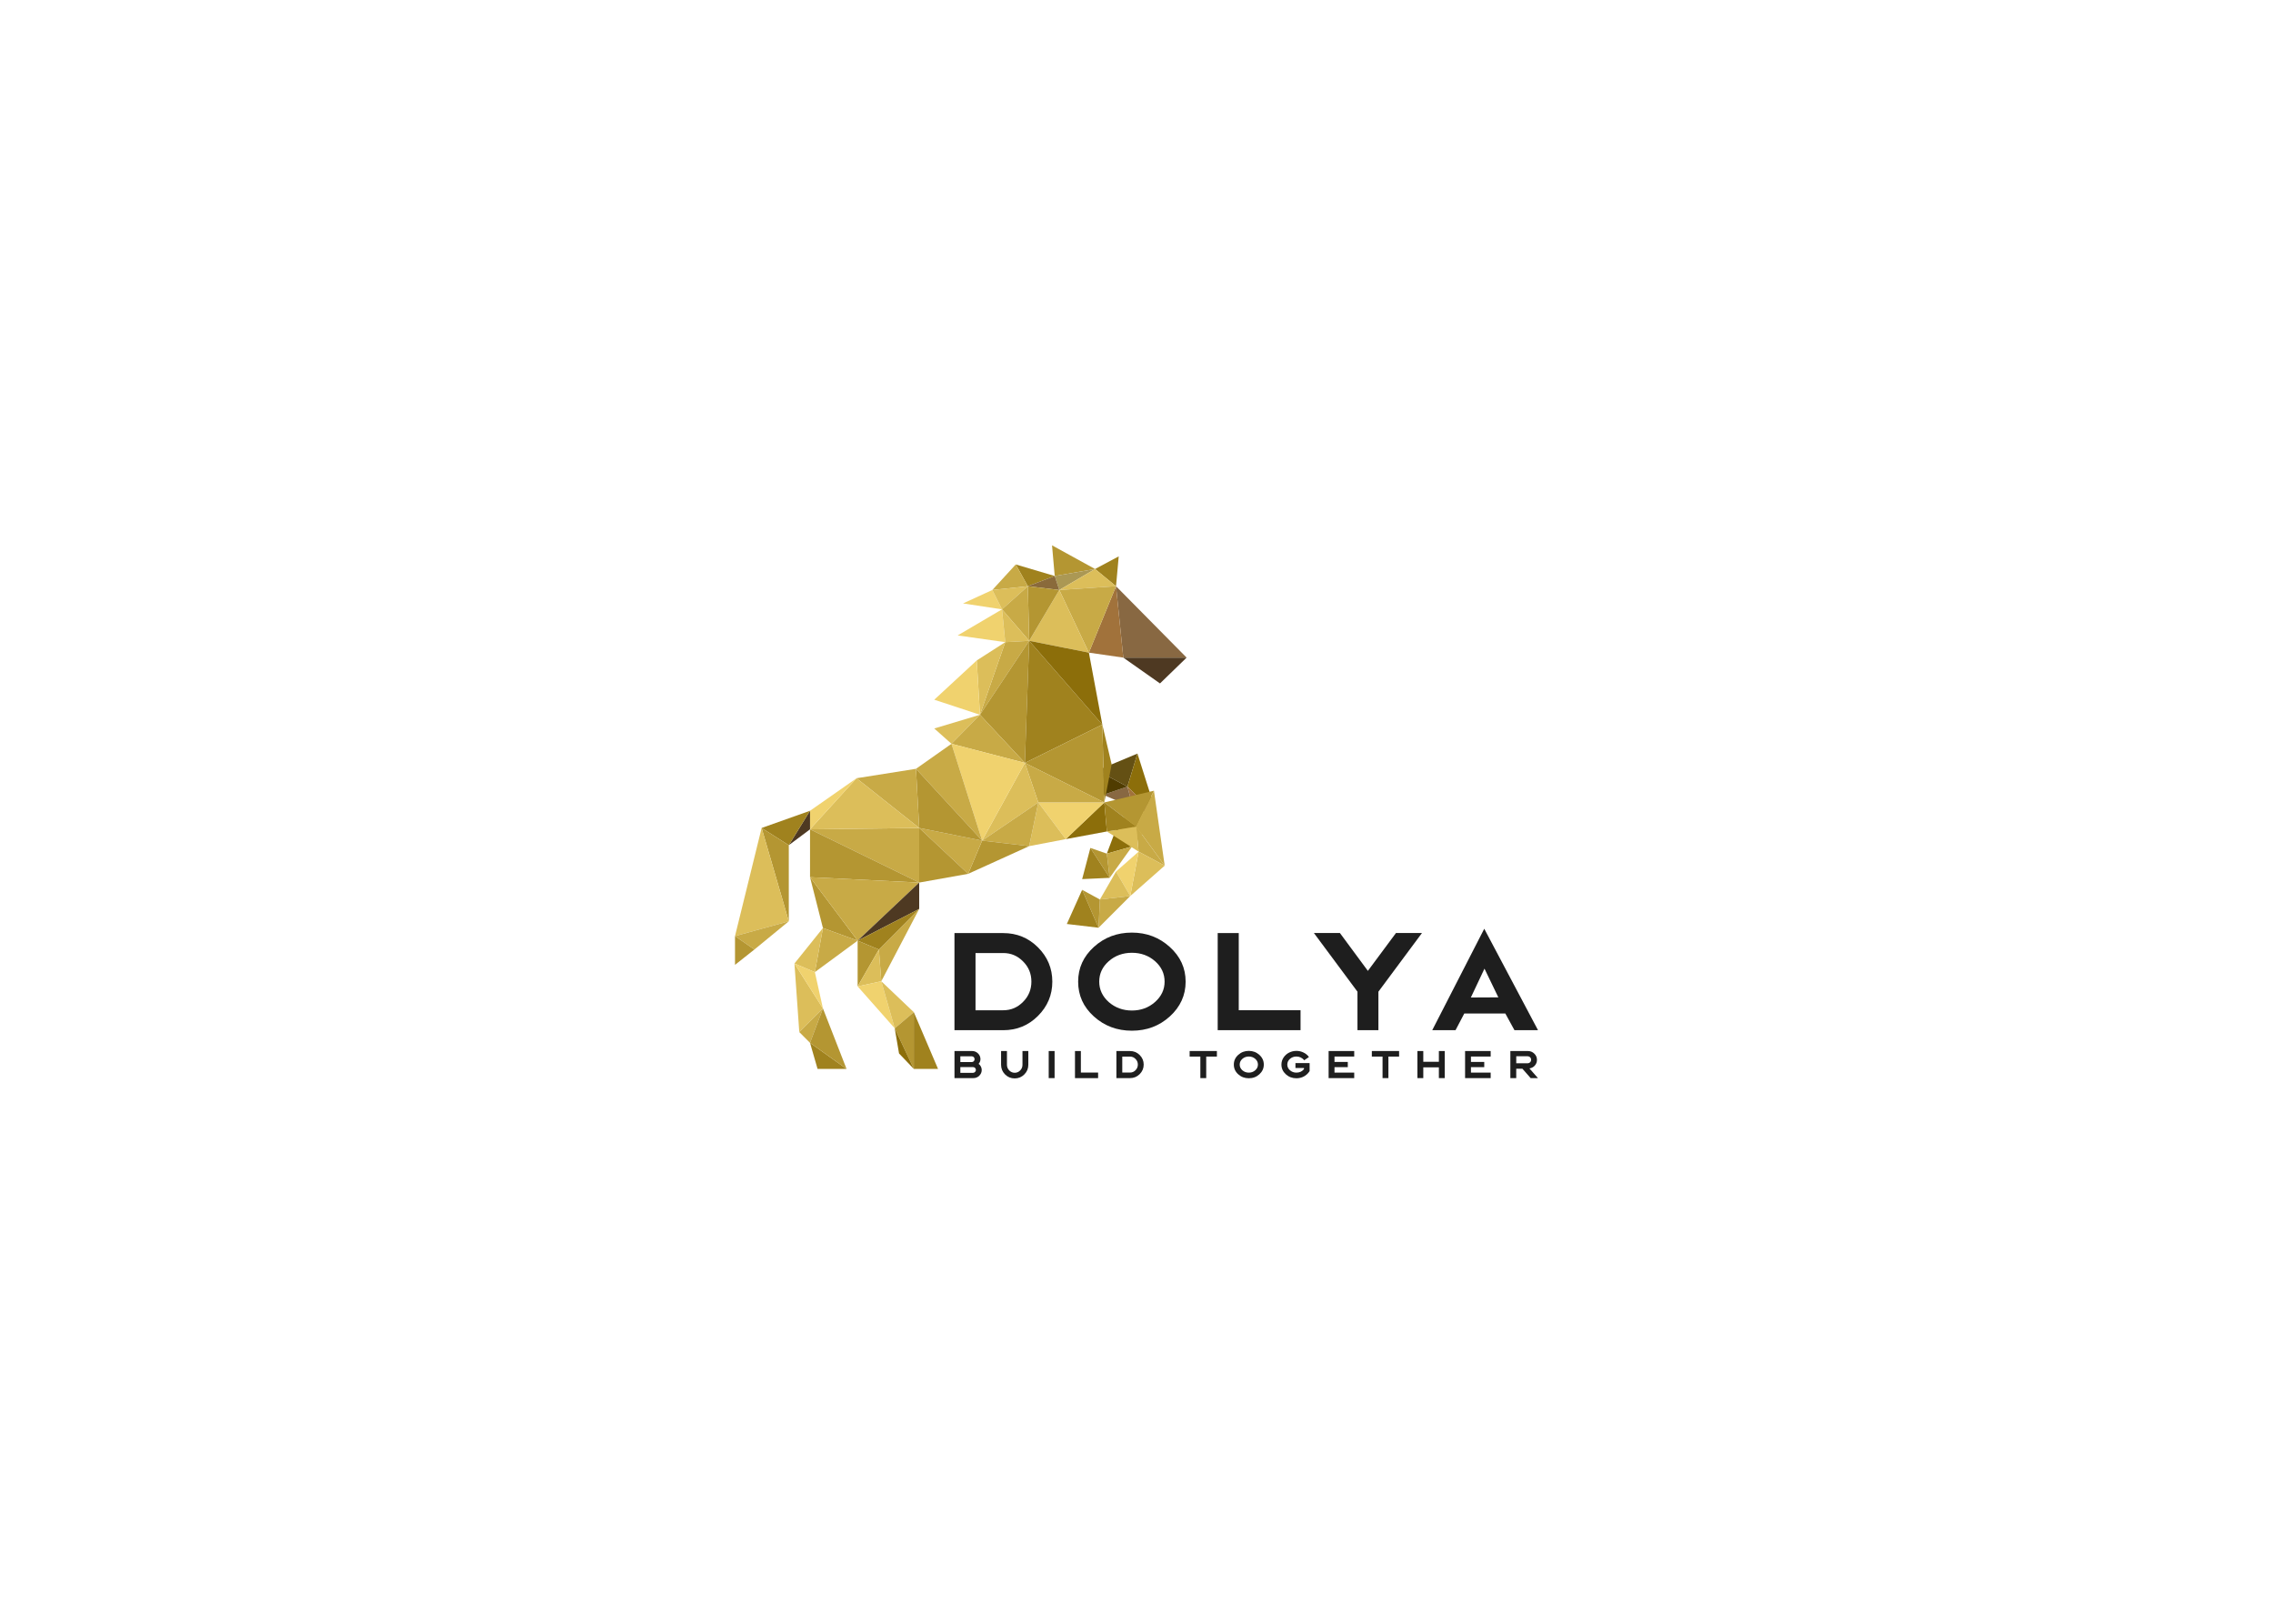 <?xml version="1.0" encoding="UTF-8"?>
<!-- Generator: Adobe Illustrator 24.0.2, SVG Export Plug-In . SVG Version: 6.00 Build 0)  -->
<svg xmlns="http://www.w3.org/2000/svg" xmlns:xlink="http://www.w3.org/1999/xlink" version="1.1" id="Layer_1" x="0px" y="0px" viewBox="0 0 1400 1000" style="enable-background:new 0 0 1400 1000;" xml:space="preserve">
<style type="text/css">
	.st0{display:none;}
	.st1{display:inline;fill:#FFFFFF;}
	.st2{fill:#1E1E1E;}
	.st3{fill:#645014;}
	.st4{fill:#8C6E0A;}
	.st5{fill:#A1723B;}
	.st6{fill:#886842;}
	.st7{fill:#503C00;}
	.st8{fill:#DCBE5A;}
	.st9{fill:#F0D26E;}
	.st10{fill:#C8AA46;}
	.st11{fill:#B49632;}
	.st12{fill:#A0821E;}
	.st13{fill:#4E3922;}
	.st14{fill:#AB9854;}
	.st15{fill:#8A6A3B;}
</style>
<g id="Background" class="st0">
	<rect class="st1" width="1400" height="1000"></rect>
</g>
<g>
	<g>
		<g>
			<path class="st2" d="M617.94,634.46h-30.06v-59.81h30.06c8.31,0,15.48,2.9,21.36,8.77c5.87,5.87,8.85,12.89,8.85,21.13     s-2.98,15.26-8.85,21.13C633.43,631.56,626.26,634.46,617.94,634.46z M600.85,586.94v35.24h17.09c4.81,0,8.85-1.75,12.21-5.19     c3.43-3.43,5.11-7.63,5.11-12.43c0-4.88-1.68-9-5.11-12.43c-3.36-3.43-7.4-5.19-12.21-5.19H600.85z"></path>
			<path class="st2" d="M697.17,634.77c-9.08,0-16.93-2.9-23.42-8.77s-9.69-12.97-9.69-21.44c0-8.47,3.28-15.56,9.76-21.44     c6.48-5.87,14.26-8.77,23.34-8.77s16.86,2.98,23.34,8.85c6.49,5.87,9.76,12.97,9.76,21.36s-3.28,15.56-9.76,21.44     C714.03,631.87,706.25,634.77,697.17,634.77z M717.31,604.56c0-4.96-1.98-9.15-5.87-12.59c-3.89-3.43-8.7-5.19-14.27-5.19     s-10.37,1.75-14.26,5.19c-3.89,3.43-5.87,7.63-5.87,12.59c0,4.88,1.98,9.08,5.87,12.59c3.97,3.43,8.7,5.19,14.26,5.19     c5.57,0,10.3-1.76,14.19-5.19C715.33,613.64,717.31,609.44,717.31,604.56z"></path>
			<path class="st2" d="M750.01,634.46v-59.81h12.97v47.52h38.06v12.28L750.01,634.46L750.01,634.46z"></path>
			<path class="st2" d="M836.1,634.46v-23.72l-26.85-36.16h16.02l17.24,23.34l17.32-23.34h16.02L849,610.74v23.72H836.1z"></path>
			<path class="st2" d="M901.9,624.16l-5.41,10.3h-14.34l32.04-62.48l33.11,62.48h-14.5l-5.64-10.3H901.9z M914.33,596.55     l-8.39,17.77l16.93-0.08L914.33,596.55z"></path>
		</g>
	</g>
	<g>
		<path class="st2" d="M587.89,663.97v-16.68h10.87c1.43,0,2.62,0.49,3.62,1.47s1.51,2.17,1.51,3.55c0,1.09-0.51,2.36-1.19,2.89    c0.57,0.32,1.04,0.83,1.4,1.55c0.38,0.7,0.57,1.45,0.57,2.19c0,1.38-0.51,2.55-1.51,3.55c-1,0.98-2.19,1.47-3.6,1.47h-11.67    V663.97z M591.5,654.08h7.07c1,0,1.7-0.83,1.7-1.77s-0.7-1.77-1.7-1.77h-7.07V654.08z M591.5,660.72h7.81    c0.96,0,1.77-0.85,1.77-1.77c0-1-0.77-1.77-1.77-1.77h-7.81V660.72z"></path>
		<path class="st2" d="M616.59,655.76v-8.47h3.62v8.47c0,1.34,0.47,2.51,1.4,3.47c0.94,0.96,2.06,1.45,3.38,1.45    s2.45-0.49,3.38-1.45c0.94-0.96,1.4-2.13,1.4-3.47v-8.47h3.6v8.47c0,2.32-0.83,4.3-2.47,5.94c-1.64,1.64-3.6,2.45-5.92,2.45    s-4.3-0.81-5.94-2.45C617.42,660.06,616.59,658.08,616.59,655.76z"></path>
		<path class="st2" d="M649.55,647.29v16.68h-3.62v-16.68H649.55z"></path>
		<path class="st2" d="M662.11,663.97v-16.68h3.62v13.26h10.62v3.43h-14.24V663.97z"></path>
		<path class="st2" d="M696,663.97h-8.38v-16.68H696c2.32,0,4.32,0.81,5.96,2.45s2.47,3.6,2.47,5.89c0,2.3-0.83,4.26-2.47,5.89    C700.32,663.16,698.32,663.97,696,663.97z M691.24,650.72v9.83H696c1.34,0,2.47-0.49,3.4-1.45c0.96-0.96,1.43-2.13,1.43-3.47    c0-1.36-0.47-2.51-1.43-3.47c-0.94-0.96-2.06-1.45-3.4-1.45L691.24,650.72L691.24,650.72z"></path>
		<path class="st2" d="M739.33,663.97v-13.26h-6.6v-3.43h16.79v3.43h-6.58v13.26H739.33z"></path>
		<path class="st2" d="M769.18,664.06c-2.53,0-4.72-0.81-6.53-2.45c-1.81-1.64-2.7-3.62-2.7-5.98s0.91-4.34,2.72-5.98    c1.81-1.64,3.98-2.45,6.51-2.45s4.7,0.83,6.51,2.47c1.81,1.64,2.72,3.62,2.72,5.96s-0.92,4.34-2.72,5.98    C773.88,663.25,771.71,664.06,769.18,664.06z M774.8,655.63c0-1.38-0.55-2.55-1.64-3.51s-2.43-1.45-3.98-1.45    s-2.89,0.49-3.98,1.45c-1.08,0.96-1.64,2.13-1.64,3.51c0,1.36,0.55,2.53,1.64,3.51c1.11,0.96,2.43,1.45,3.98,1.45    s2.87-0.49,3.96-1.45C774.25,658.16,774.8,656.99,774.8,655.63z"></path>
		<path class="st2" d="M789.27,655.63c0-1.55,0.43-3,1.28-4.3c0.85-1.3,1.98-2.32,3.38-3.04c1.43-0.72,2.94-1.09,4.58-1.09    c1.53,0,3,0.34,4.38,1.02c1.38,0.66,2.49,1.6,3.32,2.77l-2.94,2c-1.04-1.45-2.87-2.32-4.77-2.32c-1.55,0-2.89,0.49-3.98,1.45    c-1.08,0.96-1.64,2.13-1.64,3.51c0,1.36,0.55,2.53,1.64,3.51c1.11,0.96,2.43,1.45,3.98,1.45c1.96,0,3.51-0.72,4.66-2.17v-0.68    h-5.26v-3.02h8.73v4.94c-1.89,2.89-4.79,4.41-8.13,4.41c-2.53,0-4.7-0.81-6.51-2.45C790.18,659.97,789.27,657.99,789.27,655.63z"></path>
		<path class="st2" d="M834.1,660.59v3.38h-15.77v-16.68h15.77v3.38h-12.15v3.34h8.19v3.21h-8.19v3.36L834.1,660.59L834.1,660.59z"></path>
		<path class="st2" d="M851.55,663.97v-13.26h-6.6v-3.43h16.79v3.43h-6.58v13.26H851.55z"></path>
		<path class="st2" d="M876.64,657.33v6.64h-3.62v-16.68h3.62v6.62h9.6v-6.62h3.6v16.68h-3.6v-6.64H876.64z"></path>
		<path class="st2" d="M918.15,660.59v3.38h-15.77v-16.68h15.77v3.38H906v3.34h8.19v3.21H906v3.36L918.15,660.59L918.15,660.59z"></path>
		<path class="st2" d="M942.77,663.97l-5.09-5.79h-3.79v5.79h-3.62v-16.68h10.83c1.51,0,2.83,0.53,3.92,1.6    c1.09,1.06,1.64,2.34,1.64,3.85c0,1.34-0.45,2.49-1.32,3.49c-0.87,0.98-1.98,1.58-3.32,1.77l5.26,5.98L942.77,663.97    L942.77,663.97z M933.9,654.84h6.83c1.43,0,2.32-0.96,2.32-2.17c0-1.21-0.89-2.17-2.32-2.17h-6.83V654.84z"></path>
	</g>
	<g>
		<polygon class="st3" points="675.63,474.52 700.59,464.1 694.41,484.43   "></polygon>
		<polygon class="st4" points="700.59,464.1 712.71,502.37 694.41,484.43   "></polygon>
		<polygon class="st5" points="694.41,484.43 697.85,497.31 712.71,502.37   "></polygon>
		<polygon class="st6" points="697.85,497.31 679.49,489.5 694.41,484.43   "></polygon>
		<polygon class="st7" points="679.49,489.5 675.63,474.52 694.41,484.43   "></polygon>
		<polygon class="st8" points="697.85,497.31 697.33,521.26 712.71,502.37   "></polygon>
		<polygon class="st9" points="697.85,497.31 687.75,509.69 697.33,521.26   "></polygon>
		<polygon class="st4" points="687.75,509.69 681.72,525.73 697.33,521.26   "></polygon>
		<polygon class="st10" points="681.72,525.73 683.47,540.63 697.33,521.26   "></polygon>
		<polygon class="st11" points="681.72,525.73 671.59,522.2 683.47,540.63   "></polygon>
		<polygon class="st12" points="671.59,522.2 666.53,541.41 683.47,540.63   "></polygon>
		<polygon class="st13" points="730.87,405 714.47,420.9 691.87,405   "></polygon>
		<polygon class="st6" points="691.87,405 687.39,361.03 730.87,405   "></polygon>
		<polygon class="st5" points="691.87,405 670.67,401.94 687.39,361.03   "></polygon>
		<polygon class="st12" points="687.39,361.03 689.05,342.65 674.48,350.43   "></polygon>
		<polygon class="st11" points="674.48,350.43 647.98,335.86 649.63,354.74   "></polygon>
		<polygon class="st14" points="649.63,354.74 652.45,363.35 674.48,350.43   "></polygon>
		<polygon class="st8" points="652.45,363.35 687.39,361.03 674.48,350.43   "></polygon>
		<polygon class="st12" points="649.63,354.74 625.62,347.62 633.07,361.03   "></polygon>
		<polygon class="st10" points="625.62,347.62 611.21,363.35 633.07,361.03   "></polygon>
		<polygon class="st15" points="633.07,361.03 652.45,363.35 649.63,354.74   "></polygon>
		<polygon class="st10" points="652.45,363.35 670.67,401.94 687.39,361.03   "></polygon>
		<polygon class="st8" points="652.45,363.35 633.9,394.65 670.67,401.94   "></polygon>
		<polygon class="st11" points="633.9,394.65 633.07,361.03 652.45,363.35   "></polygon>
		<polygon class="st9" points="611.21,363.35 593.16,371.63 617.17,375.27   "></polygon>
		<polygon class="st8" points="617.17,375.27 633.07,361.03 611.21,363.35   "></polygon>
		<polygon class="st10" points="617.17,375.27 633.9,394.65 633.07,361.03   "></polygon>
		<polygon class="st9" points="617.17,375.27 589.85,391.34 619.16,395.48   "></polygon>
		<polygon class="st8" points="619.16,395.48 633.9,394.65 617.17,375.27   "></polygon>
		<polygon class="st10" points="633.9,394.65 603.59,440.2 619.16,395.48   "></polygon>
		<polygon class="st8" points="619.16,395.48 601.6,406.74 603.59,440.2   "></polygon>
		<polygon class="st9" points="601.6,406.74 575.44,430.92 603.59,440.2   "></polygon>
		<polygon class="st11" points="603.59,440.2 631.25,469.84 633.9,394.65   "></polygon>
		<polygon class="st12" points="631.25,469.84 678.95,446.24 633.9,394.65   "></polygon>
		<polygon class="st4" points="678.95,446.24 670.67,401.94 633.9,394.65   "></polygon>
		<polygon class="st12" points="678.95,446.24 684.69,470.74 680.19,494.19   "></polygon>
		<polygon class="st11" points="680.19,494.19 631.25,469.84 678.95,446.24   "></polygon>
		<polygon class="st4" points="656.42,516.79 680.19,494.19 681.76,512.07   "></polygon>
		<polygon class="st9" points="656.42,516.79 639.53,494.19 680.19,494.19   "></polygon>
		<polygon class="st10" points="639.53,494.19 631.25,469.84 680.19,494.19   "></polygon>
		<polygon class="st8" points="631.25,469.84 604.92,517.7 639.53,494.19   "></polygon>
		<polygon class="st8" points="639.53,494.19 633.9,521.1 656.42,516.79   "></polygon>
		<polygon class="st10" points="633.9,521.1 604.92,517.7 639.53,494.19   "></polygon>
		<g>
			<polygon class="st11" points="680.19,494.19 710.75,486.98 699.82,509.09    "></polygon>
			<polygon class="st10" points="710.75,486.98 717.37,533.11 699.82,509.09    "></polygon>
			<polygon class="st10" points="699.82,509.09 701.31,524.49 717.37,533.11    "></polygon>
			<polygon class="st8" points="701.31,524.49 681.76,512.07 699.82,509.09    "></polygon>
			<polygon class="st12" points="681.76,512.07 680.19,494.19 699.82,509.09    "></polygon>
			<polygon class="st8" points="701.31,524.49 696.17,551.82 717.37,533.11    "></polygon>
			<polygon class="st9" points="701.31,524.49 687.39,536.75 696.17,551.82    "></polygon>
			<polygon class="st8" points="687.39,536.75 677.46,553.97 696.17,551.82    "></polygon>
			<polygon class="st10" points="677.46,553.97 676.63,571.36 696.17,551.82    "></polygon>
			<polygon class="st11" points="677.46,553.97 666.53,548.01 676.63,571.36    "></polygon>
			<polygon class="st12" points="666.53,548.01 657.09,569.05 676.63,571.36    "></polygon>
		</g>
		<polygon class="st8" points="603.59,440.2 575.44,448.64 586.04,458.08   "></polygon>
		<polygon class="st10" points="586.04,458.08 631.25,469.84 603.59,440.2   "></polygon>
		<polygon class="st9" points="586.04,458.08 604.92,517.7 631.25,469.84   "></polygon>
		<polygon class="st10" points="586.04,458.08 564.18,473.48 604.92,517.7   "></polygon>
		<polygon class="st11" points="633.9,521.1 596.3,538.16 604.92,517.7   "></polygon>
		<polygon class="st10" points="596.3,538.16 566.16,509.92 604.92,517.7   "></polygon>
		<polygon class="st11" points="566.16,509.92 564.18,473.48 604.92,517.7   "></polygon>
		<polygon class="st10" points="564.18,473.48 527.57,479.28 566.16,509.92   "></polygon>
		<polygon class="st11" points="566.16,509.92 566.16,543.54 596.3,538.16   "></polygon>
		<polygon class="st10" points="566.16,543.54 498.92,510.75 566.16,509.92   "></polygon>
		<polygon class="st8" points="498.92,510.75 527.57,479.28 566.16,509.92   "></polygon>
		<polygon class="st9" points="527.57,479.28 498.92,499.32 498.92,510.75   "></polygon>
		<polygon class="st13" points="498.92,499.32 485.84,520.52 498.92,510.75   "></polygon>
		<polygon class="st12" points="498.92,499.32 469.11,509.92 485.84,520.52   "></polygon>
		<polygon class="st11" points="485.84,520.52 485.84,567.39 469.11,509.92   "></polygon>
		<polygon class="st8" points="469.11,509.92 452.71,576.5 485.84,567.39   "></polygon>
		<polygon class="st10" points="485.84,567.39 464.64,584.78 452.71,576.5   "></polygon>
		<polygon class="st11" points="452.71,576.5 452.71,594.22 464.64,584.78   "></polygon>
		<polygon class="st11" points="498.92,510.75 498.92,540.23 566.16,543.54   "></polygon>
		<polygon class="st11" points="498.92,540.23 528.24,579.31 506.87,571.53   "></polygon>
		<polygon class="st10" points="528.24,579.31 566.16,543.54 498.92,540.23   "></polygon>
		<polygon class="st13" points="566.16,543.54 566.16,559.77 528.24,579.31   "></polygon>
		<polygon class="st10" points="566.16,559.77 542.81,604.32 541.32,584.78   "></polygon>
		<polygon class="st12" points="541.32,584.78 528.24,579.31 566.16,559.77   "></polygon>
		<polygon class="st11" points="528.24,579.31 528.24,607.47 541.32,584.78   "></polygon>
		<polygon class="st8" points="542.81,604.32 528.24,607.47 541.32,584.78   "></polygon>
		<polygon class="st9" points="528.24,607.47 551.09,633.31 542.81,604.32   "></polygon>
		<polygon class="st8" points="542.81,604.32 562.85,623.37 551.09,633.31   "></polygon>
		<polygon class="st11" points="562.85,623.37 562.85,658.31 551.09,633.31   "></polygon>
		<polygon class="st12" points="562.85,658.31 577.76,658.31 562.85,623.37   "></polygon>
		<polygon class="st10" points="528.24,579.31 501.9,598.69 506.87,571.53   "></polygon>
		<polygon class="st8" points="506.87,571.53 489.32,593.39 501.9,598.69   "></polygon>
		<polygon class="st8" points="489.32,593.39 492.3,635.62 506.87,621.05   "></polygon>
		<polygon class="st9" points="506.87,621.05 501.9,598.69 489.32,593.39   "></polygon>
		<polygon class="st10" points="506.87,621.05 498.92,642.25 492.3,635.62   "></polygon>
		<polygon class="st12" points="498.92,642.25 521.41,658.31 503.56,658.31   "></polygon>
		<polygon class="st11" points="521.41,658.31 506.87,621.05 498.92,642.25   "></polygon>
		<polygon class="st4" points="562.85,658.31 553.74,648.79 551.09,633.31   "></polygon>
	</g>
</g>
</svg>
